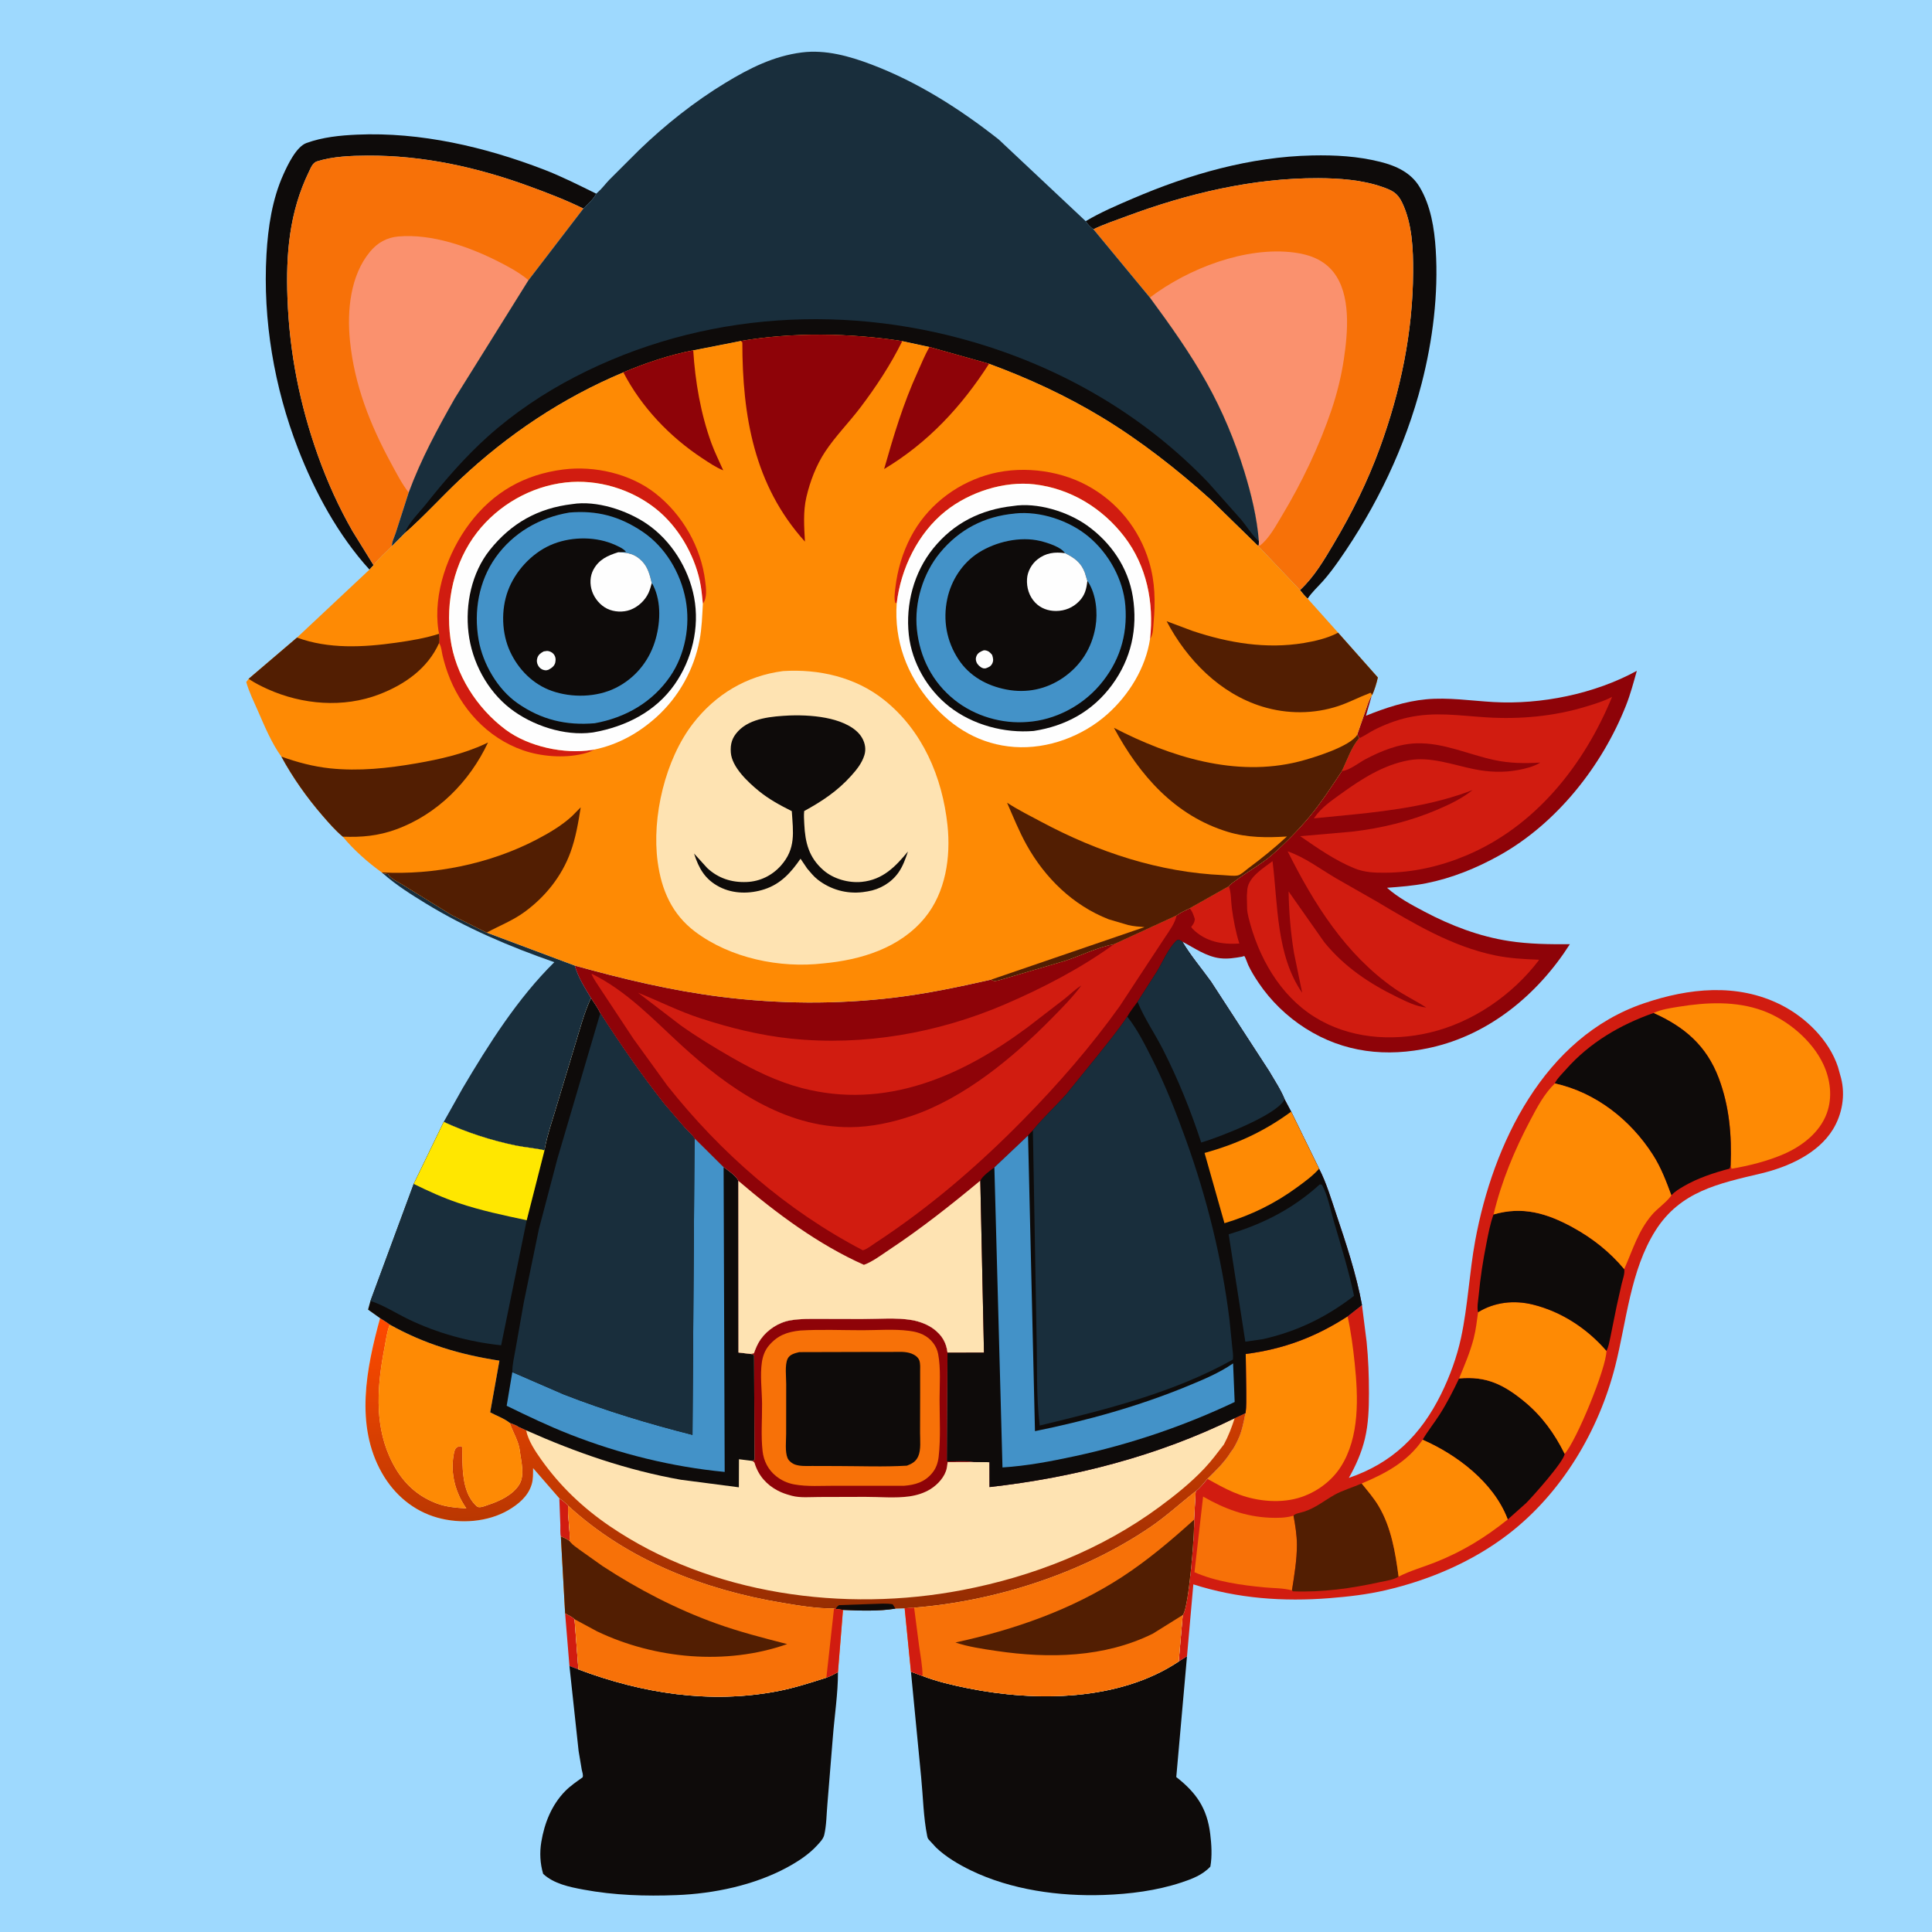 <svg version="1.1" xmlns="http://www.w3.org/2000/svg" style="display: block;" viewBox="0 0 2048 2048" width="1024" height="1024">
<defs>
	<linearGradient id="Gradient1" gradientUnits="userSpaceOnUse" x1="864.978" y1="1709.51" x2="845.868" y2="1372.86">
		<stop class="stop0" offset="0" stop-opacity="1" stop-color="rgb(149,45,2)"/>
		<stop class="stop1" offset="1" stop-opacity="1" stop-color="rgb(255,74,0)"/>
	</linearGradient>
</defs>
<path transform="translate(0,0)" fill="rgb(158,217,254)" d="M -0 -0 L 2048 0 L 2048 2048 L -0 2048 L -0 -0 z"/>
<path transform="translate(0,0)" fill="rgb(209,28,16)" d="M 592.899 1588.26 C 596.352 1590.67 599.433 1592.94 602.249 1596.09 C 601.541 1608.65 604.527 1621.1 603.75 1633.64 C 601.043 1631.32 597.77 1630.13 594.537 1628.72 C 593.641 1625.22 594.131 1620.08 593.988 1616.36 L 592.899 1588.26 z"/>
<path transform="translate(0,0)" fill="rgb(209,28,16)" d="M 599.049 1710.21 C 601.626 1711.58 607.449 1714.28 609.029 1716.42 L 613.133 1769.64 L 603.636 1766.11 L 599.049 1710.21 z"/>
<path transform="translate(0,0)" fill="rgb(14,11,10)" d="M 391.664 603.813 C 358.319 567.164 333.653 521.453 315.845 475.501 C 290.701 410.617 278.476 339.136 282.477 269.583 C 284.123 240.962 288.528 211.282 300.374 184.986 C 304.878 174.987 314.01 155.54 324.838 151.608 C 342.015 145.371 360.395 143.534 378.5 142.728 C 445.517 139.741 514.171 155.737 576.466 179.715 C 595.399 187.003 613.769 196.313 631.957 205.278 C 629.692 210.85 622.574 216.635 618.41 221.107 C 599.867 211.995 580.696 204.649 561.303 197.56 C 505.791 177.269 448.866 164.673 389.537 164.956 C 372.335 165.038 352.435 165.802 336.009 171.072 C 331.37 172.561 329.438 177.996 327.383 182.238 C 306.715 224.905 303.005 269.187 304.729 316 C 306.863 373.932 317.663 428.492 337.096 483.072 C 346.867 510.517 359.212 537.869 373.717 563.113 L 395.979 599.082 L 391.664 603.813 z"/>
<path transform="translate(0,0)" fill="rgb(14,11,10)" d="M 1150.89 234.461 C 1166.69 225.011 1184.1 217.621 1201.01 210.366 C 1261.14 184.574 1325.28 166.156 1391.06 164.781 C 1415.52 164.269 1439.36 165.596 1463.18 171.569 C 1479.87 175.752 1495.61 182.877 1504.81 198.177 C 1516.69 217.94 1520.49 242.056 1521.93 264.722 C 1524.92 311.691 1518.74 360.896 1507.04 406.376 C 1489.82 473.333 1459.09 537.337 1419.5 593.879 C 1414.16 601.511 1408.57 609.027 1402.38 615.993 C 1397.08 621.959 1390.47 627.933 1386.17 634.6 C 1383.12 631.849 1380.65 628.698 1378.07 625.523 C 1393.16 611.503 1403.5 593.722 1413.9 576.18 C 1433.2 543.629 1449.64 510.563 1462.63 474.944 C 1484.68 414.461 1497.56 352.914 1497.97 288.5 C 1498.12 264.302 1497.02 237.295 1486.48 215.08 C 1481.4 204.39 1475.86 201.841 1465.02 198.053 C 1443.87 190.661 1419.66 188.961 1397.41 188.873 C 1328.21 188.597 1258.56 205.24 1194.03 229.3 C 1182.36 233.652 1170.29 237.626 1159.07 243.02 C 1156.09 240.997 1152.68 237.548 1150.89 234.461 z"/>
<path transform="translate(0,0)" fill="rgb(25,46,60)" d="M 405.623 925.571 L 411.418 926.609 L 411.942 927.478 C 415.466 932.224 422.99 935.34 427.958 938.512 L 478.875 969.983 L 515.918 988.585 L 609.279 1023.56 C 612.694 1035.93 619.955 1047.05 626.48 1057.98 C 619.416 1073.21 614.939 1090.27 610.054 1106.32 L 591.318 1168.35 C 586.522 1185.14 580.21 1202.16 577.212 1219.33 C 567.307 1217.1 556.956 1216.39 546.94 1214.35 C 521.448 1209.15 493.943 1200.28 470.374 1189.25 L 490.417 1153.56 C 518.086 1106.79 548.77 1058.25 587.597 1019.96 C 540.136 1003.4 494.369 983.989 451.414 957.748 C 436.018 948.342 420.225 938.379 406.631 926.467 L 405.623 925.571 z"/>
<path transform="translate(0,0)" fill="rgb(14,11,10)" d="M 603.636 1766.11 L 613.133 1769.64 C 680.653 1795.09 752.92 1806.48 824.478 1792.69 C 842.215 1789.27 858.835 1783.86 875.995 1778.4 C 880.313 1776.71 884.249 1774.76 888.28 1772.47 C 888.355 1795.22 884.564 1819.09 882.822 1841.85 L 877.067 1912.5 C 876.14 1923 876.127 1934.95 873.703 1945.16 C 872.698 1949.39 868.916 1953.19 866.026 1956.34 C 857.212 1965.94 845.808 1973.33 834.414 1979.51 C 799.564 1998.41 756.712 2007.38 717.217 2008.89 C 684.151 2010.17 651.083 2009.13 618.5 2003.06 C 603.688 2000.3 587.103 1996.91 575.755 1986.36 C 572.529 1975.29 571.907 1964.01 573.798 1952.59 C 577.112 1932.57 584.708 1913.42 599.089 1898.68 C 604.543 1893.09 611.272 1888.59 617.597 1884.04 C 618.496 1881.67 617.18 1878.43 616.682 1875.95 L 613.356 1856.18 L 603.636 1766.11 z"/>
<path transform="translate(0,0)" fill="rgb(14,11,10)" d="M 1258.27 1755.72 L 1246.9 1883.75 C 1268 1900.26 1279.53 1916.66 1282.88 1944 C 1284.25 1955.1 1285.03 1967.61 1283.02 1978.67 C 1274.7 1987.64 1263.39 1991.85 1251.99 1995.61 C 1225.84 2004.24 1197.49 2007.79 1170 2008.75 C 1122.91 2010.4 1071.58 2003.33 1028.93 1982.58 C 1016.19 1976.38 1002.59 1968.38 992.315 1958.5 L 984.83 1950.39 C 983.581 1949.12 983.206 1947.94 982.86 1946.24 C 978.859 1926.5 978.482 1904.38 976.494 1884.25 L 965.64 1772.05 L 977.937 1776.62 C 993.276 1782.51 1010.11 1786.43 1026.2 1789.65 C 1098.13 1804.04 1186.29 1803.43 1249.48 1761.26 L 1258.27 1755.72 z"/>
<path transform="translate(0,0)" fill="rgb(247,113,8)" d="M 395.979 599.082 L 373.717 563.113 C 359.212 537.869 346.867 510.517 337.096 483.072 C 317.663 428.492 306.863 373.932 304.729 316 C 303.005 269.187 306.715 224.905 327.383 182.238 C 329.438 177.996 331.37 172.561 336.009 171.072 C 352.435 165.802 372.335 165.038 389.537 164.956 C 448.866 164.673 505.791 177.269 561.303 197.56 C 580.696 204.649 599.867 211.995 618.41 221.107 L 560.21 297.03 L 482.185 422.091 C 463.6 454.819 446.303 486.719 433.22 522.139 L 419.463 564.996 C 418.211 568.874 415.117 574.98 415.477 578.919 C 409.013 585.256 401.525 591.962 395.979 599.082 z"/>
<path transform="translate(0,0)" fill="rgb(250,145,110)" d="M 433.22 522.139 C 425.856 512.64 420.285 501.637 414.561 491.1 C 392.211 449.957 375.614 407.832 370.945 360.901 C 367.808 329.374 371.267 292.161 392.214 266.859 C 400.089 257.347 409.929 251.763 422.269 250.674 C 457.511 247.566 496.874 261.38 527.879 277.045 C 538.999 282.663 550.68 288.96 560.21 297.03 L 482.185 422.091 C 463.6 454.819 446.303 486.719 433.22 522.139 z"/>
<path transform="translate(0,0)" fill="rgb(247,113,8)" d="M 1159.07 243.02 C 1170.29 237.626 1182.36 233.652 1194.03 229.3 C 1258.56 205.24 1328.21 188.597 1397.41 188.873 C 1419.66 188.961 1443.87 190.661 1465.02 198.053 C 1475.86 201.841 1481.4 204.39 1486.48 215.08 C 1497.02 237.295 1498.12 264.302 1497.97 288.5 C 1497.56 352.914 1484.68 414.461 1462.63 474.944 C 1449.64 510.563 1433.2 543.629 1413.9 576.18 C 1403.5 593.722 1393.16 611.503 1378.07 625.523 C 1377.72 625.462 1377.56 625.025 1377.33 624.757 L 1333.05 578.098 L 1334.11 577.796 L 1334.46 573.877 C 1332.54 548.928 1326.43 523.855 1319.1 500 C 1309.04 467.259 1295.88 435.707 1279.16 405.785 C 1261.6 374.337 1240.28 344.39 1218.92 315.42 L 1159.07 243.02 z"/>
<path transform="translate(0,0)" fill="rgb(250,145,110)" d="M 1218.92 315.42 C 1259.52 284.635 1320.52 260.949 1372 267.711 C 1388.11 269.827 1403.23 275.355 1413.56 288.5 C 1432.36 312.419 1428.78 352.202 1424.58 380.548 C 1421.95 398.34 1417.37 416.909 1411.64 433.944 C 1398.48 473.086 1379.77 512.004 1358.5 547.345 C 1352.16 557.874 1345.32 570.788 1335.53 578.426 L 1334.11 577.796 L 1334.46 573.877 C 1332.54 548.928 1326.43 523.855 1319.1 500 C 1309.04 467.259 1295.88 435.707 1279.16 405.785 C 1261.6 374.337 1240.28 344.39 1218.92 315.42 z"/>
<path transform="translate(0,0)" fill="rgb(209,28,16)" d="M 1443.75 1383.41 L 1448.67 1422.33 C 1450.51 1440.64 1451.16 1458.72 1451.14 1477.12 C 1451.13 1492.99 1450.59 1509.37 1446.9 1524.88 C 1443.4 1539.63 1437.29 1553.48 1429.83 1566.63 C 1475.99 1550.91 1506.14 1521.26 1527.64 1477.74 C 1536.88 1459.03 1544.4 1438.39 1548.79 1417.97 C 1556.03 1384.28 1557.52 1349.23 1563.76 1315.25 C 1582.61 1212.56 1636.81 1099.52 1742.57 1063.57 C 1790.13 1047.4 1841.32 1041.92 1887.5 1064.98 C 1913.95 1078.19 1938.93 1102.51 1948.33 1131.07 L 1951.6 1142.82 C 1956.3 1161.15 1952.79 1181.27 1942.94 1197.28 C 1927.03 1223.16 1894.94 1237.23 1866.5 1243.98 C 1821.83 1254.59 1780.99 1262.85 1754.67 1304.78 C 1728.23 1346.9 1724.27 1400.38 1712.27 1447.81 C 1694.84 1516.72 1655.39 1583 1598.5 1626.57 C 1560.65 1655.56 1515.18 1674.93 1468.9 1685.68 C 1449.3 1690.23 1429.53 1692.51 1409.5 1694.1 C 1360.43 1697.99 1311.97 1694.55 1264.98 1679.48 L 1258.27 1755.72 L 1249.48 1761.26 L 1253.76 1711.99 L 1254.05 1711.57 C 1260.29 1702.63 1266.52 1624.3 1265.75 1610.95 L 1267.46 1580.8 C 1272.24 1577.23 1276.04 1572.15 1279.91 1567.63 C 1288.81 1558.82 1298.13 1550 1304.7 1539.22 C 1307.94 1535.43 1310.17 1530.69 1312.31 1526.23 C 1316.55 1517.38 1318.32 1507.49 1320.28 1497.94 C 1321.37 1490.7 1321 1483.09 1321.06 1475.77 L 1320.51 1435.25 C 1360.73 1430.06 1394.49 1417.38 1428.51 1395.37 L 1443.75 1383.41 z"/>
<path transform="translate(0,0)" fill="rgb(247,113,8)" d="M 1369.51 1685.86 C 1360.64 1683.37 1349.73 1683.57 1340.54 1682.71 C 1316.23 1680.41 1288.66 1676.57 1266.19 1666.6 L 1275.34 1586.43 L 1276.09 1586.86 C 1298.36 1599.51 1320.35 1607.75 1346.19 1608.84 C 1353.98 1609.16 1362.83 1609.09 1370.35 1606.91 L 1371.19 1606.64 C 1373.01 1616.79 1374.75 1627.16 1374.77 1637.5 C 1374.79 1653.55 1372.01 1670.05 1369.51 1685.86 z"/>
<path transform="translate(0,0)" fill="rgb(82,30,2)" d="M 1371.19 1606.64 C 1372.14 1604.55 1379.68 1603.26 1382.2 1602.45 C 1394.69 1598.41 1403.34 1591.01 1414.39 1584.73 C 1423.06 1579.79 1434.16 1576.69 1443.44 1572.56 C 1449.7 1580.32 1456.42 1588.06 1461.5 1596.64 C 1474.84 1619.15 1479.16 1645.75 1482.56 1671.29 C 1477.66 1674.67 1468.8 1675.78 1463 1677.06 C 1432.73 1683.76 1401.61 1688.09 1370.54 1686.88 L 1369.51 1685.86 C 1372.01 1670.05 1374.79 1653.55 1374.77 1637.5 C 1374.75 1627.16 1373.01 1616.79 1371.19 1606.64 z"/>
<path transform="translate(0,0)" fill="rgb(14,11,10)" d="M 1546.67 1461.25 C 1575.62 1458.48 1594.31 1467.87 1616.11 1485.84 C 1634.55 1501.05 1648.01 1519.73 1658.56 1541.07 C 1658.56 1548.55 1623.97 1587.17 1617.81 1593.28 L 1598.27 1610.7 L 1597.81 1609.48 C 1582.98 1571.31 1544.4 1542.09 1508.06 1526.18 C 1513.48 1516.98 1520.21 1508.62 1525.98 1499.62 C 1533.81 1487.41 1540.47 1474.35 1546.67 1461.25 z"/>
<path transform="translate(0,0)" fill="rgb(254,138,4)" d="M 1508.06 1526.18 C 1544.4 1542.09 1582.98 1571.31 1597.81 1609.48 L 1598.27 1610.7 C 1574.28 1629.93 1550.24 1644.7 1521.53 1656.07 C 1508.77 1661.13 1494.72 1665.07 1482.56 1671.29 C 1479.16 1645.75 1474.84 1619.15 1461.5 1596.64 C 1456.42 1588.06 1449.7 1580.32 1443.44 1572.56 C 1468.7 1561.97 1492.19 1549.45 1508.06 1526.18 z"/>
<path transform="translate(0,0)" fill="rgb(254,138,4)" d="M 1566.82 1391 C 1584.36 1380.27 1604.92 1378 1624.85 1382.9 C 1655.26 1390.38 1682.62 1408.42 1702.89 1431.93 C 1702.95 1450.14 1670.46 1528.62 1658.56 1541.07 C 1648.01 1519.73 1634.55 1501.05 1616.11 1485.84 C 1594.31 1467.87 1575.62 1458.48 1546.67 1461.25 C 1552.42 1447.28 1558.4 1433.44 1562.18 1418.78 C 1564.52 1409.7 1565.55 1400.27 1566.82 1391 z"/>
<path transform="translate(0,0)" fill="rgb(14,11,10)" d="M 1583.23 1287.39 C 1613.91 1278.43 1639.7 1286.02 1667.03 1300.97 C 1688.15 1312.51 1706.25 1326.85 1721.73 1345.3 C 1722.54 1350.18 1720.15 1356.23 1719.01 1361 L 1713.79 1384.26 L 1706.96 1418 C 1705.92 1422.57 1705.16 1427.81 1702.89 1431.93 C 1682.62 1408.42 1655.26 1390.38 1624.85 1382.9 C 1604.92 1378 1584.36 1380.27 1566.82 1391 C 1565.46 1385.88 1567.01 1378.24 1567.51 1372.79 C 1569.22 1354.48 1572.03 1336.19 1575.65 1318.16 C 1577.71 1307.83 1579.57 1297.29 1583.23 1287.39 z"/>
<path transform="translate(0,0)" fill="rgb(254,138,4)" d="M 1752.79 1073.84 C 1760.88 1070 1770.75 1068.6 1779.55 1067.18 C 1809 1062.43 1839.86 1060.9 1868.39 1071.26 C 1894.52 1080.75 1920.84 1102.71 1932.71 1128 C 1940.3 1144.15 1942.73 1163.03 1936.5 1180.1 C 1929.07 1200.48 1910.29 1214.88 1891.04 1223.31 C 1873.98 1230.77 1853.81 1235.8 1835.5 1238.93 L 1834.54 1235.27 C 1835.84 1203.7 1833.2 1172.69 1821.94 1142.85 C 1808.97 1108.49 1785.66 1088.54 1752.79 1073.84 z"/>
<path transform="translate(0,0)" fill="rgb(14,11,10)" d="M 1752.79 1073.84 C 1785.66 1088.54 1808.97 1108.49 1821.94 1142.85 C 1833.2 1172.69 1835.84 1203.7 1834.54 1235.27 L 1833.5 1238.77 C 1816.92 1243.17 1799.88 1248.71 1784.98 1257.38 C 1780.27 1260.12 1775.36 1263.01 1771.72 1267.13 C 1766.11 1252.07 1760.81 1237.78 1752.05 1224.11 C 1728.33 1187.07 1691.61 1158.15 1648.25 1148.49 L 1648.51 1147.71 C 1650.97 1142.93 1656.55 1137.54 1660.1 1133.53 C 1685.18 1105.18 1717.41 1086.29 1752.79 1073.84 z"/>
<path transform="translate(0,0)" fill="rgb(254,138,4)" d="M 1428.51 1395.37 C 1432.11 1411.8 1434.28 1428.28 1436.02 1445 C 1439.76 1481.01 1441.47 1523.15 1421.31 1554.8 C 1410.46 1571.84 1391.72 1584.57 1372 1589.04 C 1360.64 1591.62 1348.5 1591.73 1337 1590.12 C 1314.64 1586.99 1299.2 1578.45 1279.91 1567.63 C 1288.81 1558.82 1298.13 1550 1304.7 1539.22 C 1307.94 1535.43 1310.17 1530.69 1312.31 1526.23 C 1316.55 1517.38 1318.32 1507.49 1320.28 1497.94 C 1321.37 1490.7 1321 1483.09 1321.06 1475.77 L 1320.51 1435.25 C 1360.73 1430.06 1394.49 1417.38 1428.51 1395.37 z"/>
<path transform="translate(0,0)" fill="rgb(254,138,4)" d="M 1648.25 1148.49 C 1691.61 1158.15 1728.33 1187.07 1752.05 1224.11 C 1760.81 1237.78 1766.11 1252.07 1771.72 1267.13 L 1770.61 1268.63 C 1765.22 1275.65 1756.78 1281.05 1750.91 1288.02 C 1736.36 1305.3 1731.02 1324.38 1722.09 1344.45 L 1721.73 1345.3 C 1706.25 1326.85 1688.15 1312.51 1667.03 1300.97 C 1639.7 1286.02 1613.91 1278.43 1583.23 1287.39 C 1591.6 1252.34 1605.38 1219.26 1622.17 1187.49 C 1629.38 1173.84 1637 1159.26 1648.25 1148.49 z"/>
<path transform="translate(0,0)" fill="rgb(25,46,60)" d="M 631.957 205.278 L 633.438 204.025 C 638.021 200.068 641.748 194.885 645.961 190.5 L 677.559 158.976 C 705.3 132.212 736.15 107.717 769.118 87.727 C 794.532 72.318 820.006 59.448 849.826 55.613 C 875.063 52.368 900.404 59.51 923.764 68.355 C 972.759 86.906 1017.62 115.503 1058.67 147.837 L 1150.89 234.461 C 1152.68 237.548 1156.09 240.997 1159.07 243.02 L 1218.92 315.42 C 1240.28 344.39 1261.6 374.337 1279.16 405.785 C 1295.88 435.707 1309.04 467.259 1319.1 500 C 1326.43 523.855 1332.54 548.928 1334.46 573.877 L 1334.11 577.796 L 1333.05 578.098 L 1283.26 529.437 C 1248.12 497.755 1208.72 466.951 1168.18 442.42 C 1130.07 419.361 1090.2 400.945 1048.44 385.575 L 985.331 367.845 L 956.441 361.598 C 901.201 352.991 840.498 352.087 785.317 361.439 L 734.848 371.37 C 710.408 376.008 683.728 384.973 660.786 394.692 C 596.22 421.746 538.366 460.45 487.39 508.39 C 467.824 526.79 449.543 547.151 429.417 564.828 L 415.477 578.919 C 415.117 574.98 418.211 568.874 419.463 564.996 L 433.22 522.139 C 446.303 486.719 463.6 454.819 482.185 422.091 L 560.21 297.03 L 618.41 221.107 C 622.574 216.635 629.692 210.85 631.957 205.278 z"/>
<path transform="translate(0,0)" fill="rgb(14,11,10)" d="M 429.417 564.828 C 432.653 554.6 444.677 543.086 451.5 534.473 C 471.565 509.149 493.219 484.118 517.328 462.525 C 544.832 437.891 576.519 416.662 609.276 399.668 C 744.34 329.596 901.653 320.838 1045.85 366.878 C 1134.92 395.318 1215.79 443.692 1280.64 511.373 L 1316 551.179 C 1322.07 558.582 1327.43 567.42 1334.46 573.877 L 1334.11 577.796 L 1333.05 578.098 L 1283.26 529.437 C 1248.12 497.755 1208.72 466.951 1168.18 442.42 C 1130.07 419.361 1090.2 400.945 1048.44 385.575 L 985.331 367.845 L 956.441 361.598 C 901.201 352.991 840.498 352.087 785.317 361.439 L 734.848 371.37 C 710.408 376.008 683.728 384.973 660.786 394.692 C 596.22 421.746 538.366 460.45 487.39 508.39 C 467.824 526.79 449.543 547.151 429.417 564.828 z"/>
<path transform="translate(0,0)" fill="rgb(254,227,178)" d="M 626.48 1057.98 C 629.849 1063.07 633.801 1068.48 636.365 1074 C 657.57 1106.98 679.677 1139.02 703.94 1169.85 L 725.462 1194.94 C 728.824 1198.62 733.545 1202.61 736.253 1206.72 L 767.049 1237.15 C 771.675 1240.74 780.402 1246.41 782.717 1251.73 L 782.847 1433.74 L 795.837 1435.26 L 799.207 1434.49 C 800.994 1429.47 803.161 1424.19 806.262 1419.81 C 813.604 1409.44 825.375 1401.75 837.895 1399.61 C 848.619 1397.78 859.675 1398.1 870.511 1398.11 L 913.685 1398.21 C 930.545 1398.27 950.255 1396.49 966.791 1399.36 C 974.688 1400.73 983.678 1404.11 990.08 1409.04 C 998.599 1415.59 1003.16 1423.21 1004.39 1433.92 L 1003.79 1549.17 C 1013.03 1549.16 1023.45 1548.16 1032.52 1549.76 L 1048.89 1549.98 L 1048.94 1576.35 C 1138.73 1566.25 1227.57 1543.29 1308.79 1503.35 L 1320.28 1497.94 C 1318.32 1507.49 1316.55 1517.38 1312.31 1526.23 C 1310.17 1530.69 1307.94 1535.43 1304.7 1539.22 C 1298.13 1550 1288.81 1558.82 1279.91 1567.63 C 1276.04 1572.15 1272.24 1577.23 1267.46 1580.8 L 1265.75 1610.95 C 1266.52 1624.3 1260.29 1702.63 1254.05 1711.57 L 1253.76 1711.99 L 1249.48 1761.26 C 1186.29 1803.43 1098.13 1804.04 1026.2 1789.65 C 1010.11 1786.43 993.276 1782.51 977.937 1776.62 L 965.64 1772.05 L 958.978 1704.89 L 949.217 1705.21 C 931.467 1708.12 911.539 1707.37 893.598 1706.57 L 888.28 1772.47 C 884.249 1774.76 880.313 1776.71 875.995 1778.4 C 858.835 1783.86 842.215 1789.27 824.478 1792.69 C 752.92 1806.48 680.653 1795.09 613.133 1769.64 L 609.029 1716.42 C 607.449 1714.28 601.626 1711.58 599.049 1710.21 L 594.537 1628.72 C 597.77 1630.13 601.043 1631.32 603.75 1633.64 C 604.527 1621.1 601.541 1608.65 602.249 1596.09 C 599.433 1592.94 596.352 1590.67 592.899 1588.26 L 565.09 1556.27 C 565.025 1562.03 565.326 1568.13 563.552 1573.67 L 563.093 1575 C 559.246 1586.51 549.145 1594.83 538.929 1600.78 C 516.992 1613.55 488.174 1615.54 463.956 1608.85 C 438.326 1601.77 417.926 1584.37 404.877 1561.42 C 376.137 1510.88 388.309 1450.43 402.893 1397.34 L 390.136 1388.26 L 392.681 1379.08 L 438.541 1255 L 470.374 1189.25 C 493.943 1200.28 521.448 1209.15 546.94 1214.35 C 556.956 1216.39 567.307 1217.1 577.212 1219.33 C 580.21 1202.16 586.522 1185.14 591.318 1168.35 L 610.054 1106.32 C 614.939 1090.27 619.416 1073.21 626.48 1057.98 z"/>
<path transform="translate(0,0)" fill="url(#Gradient1)" d="M 402.893 1397.34 C 406.242 1399.54 410.032 1401.62 413.13 1404.13 C 410.113 1411.9 409 1421.25 407.426 1429.46 C 400.154 1467.39 396.77 1507.23 412.637 1543.47 C 422.855 1566.8 438.314 1584.19 462.367 1593.48 C 472.668 1597.46 483.418 1598.33 494.333 1598.94 C 482.94 1582.69 477.314 1562.39 480.81 1542.6 C 481.349 1539.54 481.847 1535.34 485 1533.8 C 485.822 1533.4 487.57 1533.14 488.5 1532.97 L 489.966 1534 C 490.353 1553.37 488.913 1580.46 503.996 1595.37 C 505.653 1597.01 506.462 1597.88 509 1597.69 C 511.813 1597.48 515.363 1595.88 518.079 1595 C 529.665 1591.28 543.993 1584.42 550.497 1573.58 C 556.621 1563.37 552.278 1548.81 551.009 1537.69 C 549.894 1527.93 543.416 1517.67 540.27 1508.27 C 542.287 1509.17 548.019 1510.94 549.312 1512.37 L 557.75 1516.21 C 559.813 1526.94 567.314 1538.22 573.588 1547.05 C 593.628 1575.28 617.806 1598.34 646.407 1617.82 C 753.259 1690.59 895.035 1709.55 1020.29 1685.5 C 1095.41 1671.08 1167.64 1642.71 1229.35 1597.18 C 1245.97 1584.91 1262.43 1571.73 1276.64 1556.65 C 1284.32 1548.5 1290.63 1539.98 1297.41 1531.15 C 1302.23 1522.08 1305.67 1513.15 1308.79 1503.35 L 1320.28 1497.94 C 1318.32 1507.49 1316.55 1517.38 1312.31 1526.23 C 1310.17 1530.69 1307.94 1535.43 1304.7 1539.22 C 1298.13 1550 1288.81 1558.82 1279.91 1567.63 C 1276.04 1572.15 1272.24 1577.23 1267.46 1580.8 C 1251.17 1593.52 1236.53 1607.16 1219.31 1618.86 C 1147.22 1667.82 1055.56 1697.23 969.005 1704.2 L 958.978 1704.89 L 949.217 1705.21 C 931.467 1708.12 911.539 1707.37 893.598 1706.57 L 885.903 1705.55 L 884.103 1704.96 C 866.284 1705.35 846.554 1701.94 829 1699.01 C 746 1685.18 664.747 1653.61 602.249 1596.09 C 599.433 1592.94 596.352 1590.67 592.899 1588.26 L 565.09 1556.27 C 565.025 1562.03 565.326 1568.13 563.552 1573.67 L 563.093 1575 C 559.246 1586.51 549.145 1594.83 538.929 1600.78 C 516.992 1613.55 488.174 1615.54 463.956 1608.85 C 438.326 1601.77 417.926 1584.37 404.877 1561.42 C 376.137 1510.88 388.309 1450.43 402.893 1397.34 z"/>
<path transform="translate(0,0)" fill="rgb(14,11,10)" d="M 885.903 1705.55 C 886.894 1703.56 887.613 1702.76 889.442 1701.5 L 925.683 1700.24 C 932.369 1700.08 939.731 1699.38 946.301 1700.62 L 949.217 1705.21 C 931.467 1708.12 911.539 1707.37 893.598 1706.57 L 885.903 1705.55 z"/>
<path transform="translate(0,0)" fill="rgb(254,138,4)" d="M 413.13 1404.13 C 450.062 1424.81 487.75 1435.97 529.403 1442.36 L 519.603 1497.13 C 525.976 1500.63 534.812 1503.72 540.27 1508.27 C 543.416 1517.67 549.894 1527.93 551.009 1537.69 C 552.278 1548.81 556.621 1563.37 550.497 1573.58 C 543.993 1584.42 529.665 1591.28 518.079 1595 C 515.363 1595.88 511.813 1597.48 509 1597.69 C 506.462 1597.88 505.653 1597.01 503.996 1595.37 C 488.913 1580.46 490.353 1553.37 489.966 1534 L 488.5 1532.97 C 487.57 1533.14 485.822 1533.4 485 1533.8 C 481.847 1535.34 481.349 1539.54 480.81 1542.6 C 477.314 1562.39 482.94 1582.69 494.333 1598.94 C 483.418 1598.33 472.668 1597.46 462.367 1593.48 C 438.314 1584.19 422.855 1566.8 412.637 1543.47 C 396.77 1507.23 400.154 1467.39 407.426 1429.46 C 409 1421.25 410.113 1411.9 413.13 1404.13 z"/>
<path transform="translate(0,0)" fill="rgb(247,113,8)" d="M 602.249 1596.09 C 664.747 1653.61 746 1685.18 829 1699.01 C 846.554 1701.94 866.284 1705.35 884.103 1704.96 L 885.903 1705.55 L 893.598 1706.57 L 888.28 1772.47 C 884.249 1774.76 880.313 1776.71 875.995 1778.4 C 858.835 1783.86 842.215 1789.27 824.478 1792.69 C 752.92 1806.48 680.653 1795.09 613.133 1769.64 L 609.029 1716.42 C 607.449 1714.28 601.626 1711.58 599.049 1710.21 L 594.537 1628.72 C 597.77 1630.13 601.043 1631.32 603.75 1633.64 C 604.527 1621.1 601.541 1608.65 602.249 1596.09 z"/>
<path transform="translate(0,0)" fill="rgb(209,28,16)" d="M 884.103 1704.96 L 885.903 1705.55 L 893.598 1706.57 L 888.28 1772.47 C 884.249 1774.76 880.313 1776.71 875.995 1778.4 L 884.103 1704.96 z"/>
<path transform="translate(0,0)" fill="rgb(82,30,2)" d="M 594.537 1628.72 C 597.77 1630.13 601.043 1631.32 603.75 1633.64 L 604.719 1634.85 C 607.25 1637.87 611.181 1640.38 614.328 1642.78 L 638.729 1660.1 C 676.704 1684.89 716.608 1705.63 759.344 1721.01 C 783.863 1729.84 809.24 1736.31 834.45 1742.81 C 769.875 1765.53 694.228 1758.62 632.872 1729.28 L 609.029 1716.42 C 607.449 1714.28 601.626 1711.58 599.049 1710.21 L 594.537 1628.72 z"/>
<path transform="translate(0,0)" fill="rgb(247,113,8)" d="M 1267.46 1580.8 L 1265.75 1610.95 C 1266.52 1624.3 1260.29 1702.63 1254.05 1711.57 L 1253.76 1711.99 L 1249.48 1761.26 C 1186.29 1803.43 1098.13 1804.04 1026.2 1789.65 C 1010.11 1786.43 993.276 1782.51 977.937 1776.62 L 965.64 1772.05 L 958.978 1704.89 L 969.005 1704.2 C 1055.56 1697.23 1147.22 1667.82 1219.31 1618.86 C 1236.53 1607.16 1251.17 1593.52 1267.46 1580.8 z"/>
<path transform="translate(0,0)" fill="rgb(209,28,16)" d="M 958.978 1704.89 L 969.005 1704.2 L 974.294 1744.85 C 975.79 1755.25 977.858 1766.09 977.937 1776.62 L 965.64 1772.05 L 958.978 1704.89 z"/>
<path transform="translate(0,0)" fill="rgb(82,30,2)" d="M 1265.75 1610.95 C 1266.52 1624.3 1260.29 1702.63 1254.05 1711.57 L 1253.76 1711.99 L 1221.99 1731.78 C 1170.68 1757.16 1111.83 1758.29 1056.34 1750.07 C 1041.86 1747.93 1026.73 1745.79 1012.81 1741.11 C 1074.88 1727.64 1135.95 1706.49 1189.47 1671.62 C 1216.73 1653.85 1241.65 1632.74 1265.75 1610.95 z"/>
<path transform="translate(0,0)" fill="rgb(142,3,8)" d="M 795.837 1435.26 L 799.207 1434.49 C 800.994 1429.47 803.161 1424.19 806.262 1419.81 C 813.604 1409.44 825.375 1401.75 837.895 1399.61 C 848.619 1397.78 859.675 1398.1 870.511 1398.11 L 913.685 1398.21 C 930.545 1398.27 950.255 1396.49 966.791 1399.36 C 974.688 1400.73 983.678 1404.11 990.08 1409.04 C 998.599 1415.59 1003.16 1423.21 1004.39 1433.92 L 1003.79 1549.17 C 1013.03 1549.16 1023.45 1548.16 1032.52 1549.76 L 1004.54 1549.88 L 1004.01 1553.5 L 1003.62 1556.07 C 1001.9 1565.23 994.054 1573.73 986.347 1578.51 C 979.585 1582.7 972.002 1585.04 964.162 1586.19 C 949.363 1588.34 932.185 1586.69 917.119 1586.74 L 867.995 1586.88 C 858.883 1586.9 848.435 1587.93 839.596 1585.64 L 838 1585.19 C 833.259 1583.92 828.782 1582.38 824.428 1580.09 C 812.577 1573.88 803.935 1564.09 800.031 1551.22 C 799.521 1549.54 798.752 1549.51 797.319 1548.59 L 799.81 1547.5 L 799.356 1436.5 L 795.837 1435.26 z"/>
<path transform="translate(0,0)" fill="rgb(247,113,8)" d="M 848.486 1410.38 C 870.188 1409.08 892.509 1410.09 914.27 1410.09 C 930.165 1410.09 947.582 1408.66 963.307 1410.7 L 965 1410.94 C 974.584 1412.18 983.305 1415.76 989.295 1423.72 C 991.95 1427.25 993.669 1431.03 994.5 1435.37 C 997.425 1450.65 995.954 1468.31 995.982 1483.93 C 996.017 1503.68 997.237 1524.39 995.042 1544 C 994.306 1550.57 992.325 1556.5 988.012 1561.66 C 980.021 1571.22 970.026 1574.09 958.113 1575 L 885.177 1574.97 C 871.083 1574.93 855.763 1576.09 841.934 1573.54 C 834.787 1572.22 828.447 1569.36 822.763 1564.84 C 814.396 1558.18 809.565 1548.81 808.366 1538.25 C 806.526 1522.04 807.951 1504.38 807.81 1488 C 807.688 1473.84 805.571 1457.85 807.64 1443.92 C 808.566 1437.69 810.831 1431.37 814.938 1426.5 C 824.252 1415.46 834.431 1411.83 848.486 1410.38 z"/>
<path transform="translate(0,0)" fill="rgb(14,11,10)" d="M 847.229 1433.31 L 914.426 1433.13 L 945.174 1433.11 C 952.164 1433.11 959.805 1432.33 966.423 1434.93 C 969.651 1436.19 973.324 1438.68 974.53 1442.1 C 975.766 1445.62 975.371 1450.47 975.378 1454.16 L 975.392 1475.47 L 975.295 1518.8 C 975.27 1526.41 976.479 1536.84 973.322 1543.84 C 970.832 1549.36 966.821 1551.58 961.384 1553.66 C 937.315 1555.11 912.728 1554.12 888.606 1554.07 L 860.873 1553.99 C 855.062 1553.97 848.829 1554.44 843.23 1552.65 C 839.962 1551.61 836.193 1548.81 834.833 1545.59 C 831.984 1538.83 833.358 1527.43 833.348 1519.99 L 833.407 1467.11 C 833.432 1459.75 831.775 1446.63 834.971 1440.23 C 837.274 1435.61 842.689 1434.45 847.229 1433.31 z"/>
<path transform="translate(0,0)" fill="rgb(14,11,10)" d="M 626.48 1057.98 C 629.849 1063.07 633.801 1068.48 636.365 1074 C 657.57 1106.98 679.677 1139.02 703.94 1169.85 L 725.462 1194.94 C 728.824 1198.62 733.545 1202.61 736.253 1206.72 L 767.049 1237.15 C 771.675 1240.74 780.402 1246.41 782.717 1251.73 L 782.847 1433.74 L 795.837 1435.26 L 799.356 1436.5 L 799.81 1547.5 L 797.319 1548.59 L 783.332 1546.85 L 783.229 1576.6 L 721.805 1568.61 C 664.591 1558.48 610.704 1539.77 557.75 1516.21 L 549.312 1512.37 C 548.019 1510.94 542.287 1509.17 540.27 1508.27 C 534.812 1503.72 525.976 1500.63 519.603 1497.13 L 529.403 1442.36 C 487.75 1435.97 450.062 1424.81 413.13 1404.13 C 410.032 1401.62 406.242 1399.54 402.893 1397.34 L 390.136 1388.26 L 392.681 1379.08 L 438.541 1255 L 470.374 1189.25 C 493.943 1200.28 521.448 1209.15 546.94 1214.35 C 556.956 1216.39 567.307 1217.1 577.212 1219.33 C 580.21 1202.16 586.522 1185.14 591.318 1168.35 L 610.054 1106.32 C 614.939 1090.27 619.416 1073.21 626.48 1057.98 z"/>
<path transform="translate(0,0)" fill="rgb(67,146,200)" d="M 736.253 1206.72 L 767.049 1237.15 L 768.2 1560.3 C 712.078 1554.9 656.826 1541.17 604.332 1520.61 C 581.463 1511.66 559.15 1500.96 537.091 1490.18 L 543.078 1454.51 L 597.626 1478.19 C 642.145 1495.56 687.783 1509.29 734.068 1521.04 L 736.253 1206.72 z"/>
<path transform="translate(0,0)" fill="rgb(25,46,60)" d="M 470.374 1189.25 C 493.943 1200.28 521.448 1209.15 546.94 1214.35 C 556.956 1216.39 567.307 1217.1 577.212 1219.33 L 558.332 1293.47 L 531.243 1426.06 C 497.202 1422.48 463.563 1413.24 432.706 1398.35 C 419.855 1392.15 406.162 1383.22 392.681 1379.08 L 438.541 1255 L 470.374 1189.25 z"/>
<path transform="translate(0,0)" fill="rgb(255,231,0)" d="M 470.374 1189.25 C 493.943 1200.28 521.448 1209.15 546.94 1214.35 C 556.956 1216.39 567.307 1217.1 577.212 1219.33 L 558.332 1293.47 C 533.905 1288.3 509.443 1283.16 485.75 1275.15 C 469.432 1269.64 453.974 1262.58 438.541 1255 L 470.374 1189.25 z"/>
<path transform="translate(0,0)" fill="rgb(25,46,60)" d="M 543.078 1454.51 C 542.946 1446.38 545.375 1437.12 546.7 1429.03 L 555.209 1380.74 L 571.227 1302.95 L 590.951 1228 L 636.365 1074 C 657.57 1106.98 679.677 1139.02 703.94 1169.85 L 725.462 1194.94 C 728.824 1198.62 733.545 1202.61 736.253 1206.72 L 734.068 1521.04 C 687.783 1509.29 642.145 1495.56 597.626 1478.19 L 543.078 1454.51 z"/>
<path transform="translate(0,0)" fill="rgb(142,3,8)" d="M 1454.02 737.615 L 1447.99 758.682 C 1468.58 750.449 1489.57 743.377 1511.81 741.287 C 1535.31 739.077 1559.49 742.847 1582.96 744.195 C 1633.6 747.1 1690.56 735.513 1735.11 711.081 C 1731.65 723.36 1728.35 735.883 1723.65 747.762 C 1698.3 811.917 1650.23 872.847 1589.5 906.714 C 1565.19 920.274 1539.22 930.838 1511.86 936.274 C 1498.09 939.009 1484.26 940.051 1470.29 941.085 C 1481.95 951.471 1496.04 959.015 1509.78 966.27 C 1538.05 981.195 1567.97 992.691 1599.69 997.553 C 1621.15 1000.84 1642.48 1001.04 1664.12 1000.89 C 1630.37 1053.85 1578.92 1096.71 1516.55 1110.53 C 1469.74 1120.9 1424.54 1116.01 1383.65 1089.95 C 1364.22 1077.57 1346.91 1060.83 1334.08 1041.67 C 1330.08 1035.71 1326.2 1029.53 1323.19 1023 C 1322.65 1021.82 1319.81 1014.04 1319.24 1013.67 C 1318.52 1013.2 1317.56 1013.97 1316.72 1014.12 C 1308.93 1015.5 1301.42 1016.72 1293.5 1015.8 C 1278.63 1014.06 1266.21 1004.88 1253.27 998.182 C 1261.96 1012.86 1273.57 1026.58 1283.57 1040.42 L 1345.17 1135.26 C 1350.64 1144.65 1357.64 1155.15 1361.71 1165.25 L 1368.69 1178.39 L 1398.31 1238.92 C 1405.9 1253.52 1411.01 1270.91 1416.26 1286.53 C 1426.84 1318.03 1437.73 1350.69 1443.75 1383.41 L 1428.51 1395.37 C 1394.49 1417.38 1360.73 1430.06 1320.51 1435.25 L 1321.06 1475.77 C 1321 1483.09 1321.37 1490.7 1320.28 1497.94 L 1308.79 1503.35 C 1227.57 1543.29 1138.73 1566.25 1048.94 1576.35 L 1048.89 1549.98 L 1032.52 1549.76 C 1023.45 1548.16 1013.03 1549.16 1003.79 1549.17 L 1004.39 1433.92 C 1003.16 1423.21 998.599 1415.59 990.08 1409.04 C 983.678 1404.11 974.688 1400.73 966.791 1399.36 C 950.255 1396.49 930.545 1398.27 913.685 1398.21 L 870.511 1398.11 C 859.675 1398.1 848.619 1397.78 837.895 1399.61 C 825.375 1401.75 813.604 1409.44 806.262 1419.81 C 803.161 1424.19 800.994 1429.47 799.207 1434.49 L 795.837 1435.26 L 782.847 1433.74 L 782.717 1251.73 C 780.402 1246.41 771.675 1240.74 767.049 1237.15 L 736.253 1206.72 C 733.545 1202.61 728.824 1198.62 725.462 1194.94 L 703.94 1169.85 C 679.677 1139.02 657.57 1106.98 636.365 1074 C 633.801 1068.48 629.849 1063.07 626.48 1057.98 C 619.955 1047.05 612.694 1035.93 609.279 1023.56 C 660.237 1037.74 711.484 1050.02 764.042 1056.63 C 825.138 1064.32 886.755 1064.86 947.894 1057.5 C 982.705 1053.31 1016.53 1046.14 1050.67 1038.44 L 1051.77 1039.15 C 1053.98 1040.33 1056.8 1039.7 1059.06 1039.05 L 1129.43 1018.35 C 1146.28 1012.73 1163.64 1004.02 1181.06 1000.81 L 1247.23 970.392 C 1251.34 967.321 1256.34 965.185 1260.94 962.912 L 1302.65 939.432 C 1303.78 937.373 1308.22 934.66 1310.26 933.098 C 1322.45 923.808 1337.1 916.124 1348.5 906.067 C 1362.33 893.864 1376.54 879.593 1388.37 865.365 C 1401.02 850.165 1411.47 833.714 1422.44 817.349 C 1427.61 806.78 1432.92 790.979 1440.86 782.552 L 1438.75 778.874 L 1438.69 778.747 L 1447.97 752 C 1449.72 747.14 1451.1 741.914 1454.02 737.615 z"/>
<path transform="translate(0,0)" fill="rgb(209,28,16)" d="M 1302.65 939.432 C 1305.27 946.584 1304.77 954.991 1305.78 962.532 C 1307.47 975.132 1309.93 988.071 1313.75 1000.21 C 1295.33 1001.37 1278.03 998.37 1264.28 984.712 C 1263.42 983.863 1263.26 983.445 1262.75 982.5 L 1263.41 981.647 C 1265.39 979.004 1266.25 977.567 1266.57 974.276 C 1265.73 971.327 1263.38 964.558 1260.94 962.912 L 1302.65 939.432 z"/>
<path transform="translate(0,0)" fill="rgb(254,227,178)" d="M 1039.17 1251.5 L 1043.06 1433.88 L 1004.39 1433.92 C 1003.16 1423.21 998.599 1415.59 990.08 1409.04 C 983.678 1404.11 974.688 1400.73 966.791 1399.36 C 950.255 1396.49 930.545 1398.27 913.685 1398.21 L 870.511 1398.11 C 859.675 1398.1 848.619 1397.78 837.895 1399.61 C 825.375 1401.75 813.604 1409.44 806.262 1419.81 C 803.161 1424.19 800.994 1429.47 799.207 1434.49 L 795.837 1435.26 L 782.847 1433.74 L 782.717 1251.73 C 822.764 1286 867.482 1319.27 915.779 1340.76 C 924.829 1337.53 934.368 1330.24 942.412 1324.91 C 976.391 1302.41 1007.85 1277.5 1039.17 1251.5 z"/>
<path transform="translate(0,0)" fill="rgb(209,28,16)" d="M 1364.98 902.458 C 1383.48 908.833 1399.61 921.289 1416.45 931.127 L 1459.39 955.647 C 1499.03 979.209 1539.01 1003.2 1584.78 1012.74 C 1600.15 1015.94 1615.59 1016.73 1631.23 1017.35 L 1631.1 1018.11 C 1602.81 1055.17 1560.73 1084 1515.23 1094.67 C 1474.27 1104.28 1429.59 1100.6 1393.49 1078.04 C 1356.44 1054.89 1333.66 1014.04 1323.5 972.546 C 1322.71 969.338 1322.13 966.465 1321.98 963.161 L 1321.71 949.54 L 1322.27 942.342 C 1323.93 929.409 1339.19 920.216 1348.94 912.866 C 1354.69 958.823 1352.74 1012.64 1380.37 1052.44 L 1371.66 1010.02 C 1368.12 988.433 1366.33 966.816 1365.97 944.965 L 1403.96 999 C 1425.19 1024.92 1451.14 1042.34 1480.93 1056.89 C 1490.38 1061.51 1501.33 1066.99 1511.88 1068.03 C 1500.87 1060.82 1488.84 1055.26 1477.91 1047.62 C 1426.11 1011.4 1392.73 957.876 1364.98 902.458 z"/>
<path transform="translate(0,0)" fill="rgb(209,28,16)" d="M 1440.86 782.552 L 1442.41 781.816 C 1447.42 779.382 1452 776.106 1456.98 773.575 C 1467.74 768.11 1480.03 763.408 1491.81 760.747 C 1520.79 754.204 1546.52 758.618 1575.51 760.421 C 1611.3 762.647 1647.24 759.42 1681.6 748.897 C 1690.62 746.134 1700.62 743.18 1708.89 738.661 C 1679.17 810.989 1627.64 876.042 1554.06 906.914 C 1526.92 918.305 1498 924.942 1468.5 925.111 C 1456.88 925.178 1446.52 924.851 1435.61 920.39 C 1414.84 911.902 1396.65 899.008 1378.27 886.41 L 1433.11 881.592 C 1463.99 878.041 1494.47 870.696 1523.12 858.5 C 1536.58 852.77 1549.45 846.653 1560.99 837.519 C 1520.73 853.1 1476.91 859.102 1434.19 863.437 L 1392.76 867.488 C 1400.89 855.717 1410.63 849.323 1422 841.109 C 1443.47 825.598 1466.5 810.899 1493 805.978 C 1516.32 801.647 1540 810.783 1562.59 815.351 C 1578.05 818.476 1593.54 819.172 1609.08 816.289 C 1617.24 814.777 1625.62 812.726 1632.78 808.387 C 1616.11 809.337 1600.39 809.18 1584 805.66 C 1556.19 799.687 1530.02 786.973 1501.06 787.97 C 1482.35 788.615 1464.15 796.022 1447.76 804.628 C 1440.66 808.359 1430.14 816.923 1422.44 817.349 C 1427.61 806.78 1432.92 790.979 1440.86 782.552 z"/>
<path transform="translate(0,0)" fill="rgb(209,28,16)" d="M 1247.23 970.392 C 1245.52 978.726 1239.79 986.31 1235.15 993.334 L 1216.06 1022.28 L 1187.02 1066.5 C 1156.66 1109.03 1121.85 1149.02 1085.29 1186.29 C 1036.92 1235.6 985.589 1279.75 927.733 1317.7 C 923.923 1320.2 919.069 1324.16 914.672 1325.36 C 833.555 1283.1 764.007 1222.18 707.339 1150.74 L 671.5 1101.22 L 636.948 1049 C 634.01 1044.17 629.603 1038.55 627.446 1033.41 L 627.112 1032.15 C 664.658 1050.68 691.958 1080.19 722.336 1108 C 771.854 1153.33 831.214 1195.13 901.183 1194.85 C 923.482 1194.76 946.077 1189.83 967.093 1182.65 C 1022.64 1163.68 1074.23 1120.84 1114.85 1079.54 C 1125.62 1068.59 1137.1 1057.05 1146.24 1044.73 C 1139.83 1048.47 1134.66 1053.89 1128.87 1058.49 L 1089.14 1089.08 C 1018.91 1141.2 938.371 1176.53 849.852 1153.34 C 823.722 1146.5 799.342 1134.54 776.001 1121.15 C 757.309 1110.43 738.902 1099.25 721.329 1086.75 L 676.344 1052.31 C 698.614 1061.22 719.562 1071.97 742.479 1079.43 C 773.647 1089.57 805.849 1097.59 838.5 1100.97 C 915.524 1108.94 993.848 1095.2 1064.78 1064.83 C 1104.64 1047.77 1145.95 1026.33 1181.06 1000.81 L 1247.23 970.392 z"/>
<path transform="translate(0,0)" fill="rgb(14,11,10)" d="M 1205.86 1061.94 L 1226.17 1030.23 C 1232.64 1019.65 1238.42 1005.12 1247.5 996.702 C 1250.59 996.006 1250.54 996.474 1253.27 998.182 C 1261.96 1012.86 1273.57 1026.58 1283.57 1040.42 L 1345.17 1135.26 C 1350.64 1144.65 1357.64 1155.15 1361.71 1165.25 L 1368.69 1178.39 L 1398.31 1238.92 C 1405.9 1253.52 1411.01 1270.91 1416.26 1286.53 C 1426.84 1318.03 1437.73 1350.69 1443.75 1383.41 L 1428.51 1395.37 C 1394.49 1417.38 1360.73 1430.06 1320.51 1435.25 L 1321.06 1475.77 C 1321 1483.09 1321.37 1490.7 1320.28 1497.94 L 1308.79 1503.35 C 1227.57 1543.29 1138.73 1566.25 1048.94 1576.35 L 1048.89 1549.98 L 1032.52 1549.76 C 1023.45 1548.16 1013.03 1549.16 1003.79 1549.17 L 1004.39 1433.92 L 1043.06 1433.88 L 1039.17 1251.5 C 1041.68 1246.51 1049.51 1240.82 1054.08 1237.49 L 1089.77 1203.76 C 1091.18 1201.76 1093.23 1199.95 1094.92 1198.16 C 1105.69 1184.95 1118.72 1172.91 1130.15 1160.17 L 1163.54 1119 C 1174.24 1105.49 1185.41 1092.05 1194.93 1077.67 C 1198.02 1072.1 1202.07 1067.05 1205.86 1061.94 z"/>
<path transform="translate(0,0)" fill="rgb(254,138,4)" d="M 1368.69 1178.39 L 1398.31 1238.92 C 1391.69 1246.37 1383.32 1252.46 1375.31 1258.33 C 1351.51 1275.81 1326.23 1288.17 1297.97 1296.65 L 1276.88 1222.17 C 1310.92 1212.79 1340.18 1199.33 1368.69 1178.39 z"/>
<path transform="translate(0,0)" fill="rgb(25,46,60)" d="M 1399.02 1255.5 L 1401.24 1255.77 C 1407.53 1267 1410.25 1282.15 1413.87 1294.51 C 1421.64 1321.02 1429.62 1346.53 1435.33 1373.63 C 1406.12 1396.27 1374.87 1411.42 1338.77 1419.54 L 1320.1 1422.24 L 1302.45 1308.39 C 1338.95 1297.49 1370.69 1281.29 1399.02 1255.5 z"/>
<path transform="translate(0,0)" fill="rgb(25,46,60)" d="M 1205.86 1061.94 L 1226.17 1030.23 C 1232.64 1019.65 1238.42 1005.12 1247.5 996.702 C 1250.59 996.006 1250.54 996.474 1253.27 998.182 C 1261.96 1012.86 1273.57 1026.58 1283.57 1040.42 L 1345.17 1135.26 C 1350.64 1144.65 1357.64 1155.15 1361.71 1165.25 L 1361.08 1166.44 C 1351.73 1182.56 1292.25 1205.59 1273.34 1211.12 C 1262.19 1177.13 1249.03 1144.5 1232.83 1112.58 C 1224.27 1095.69 1212.95 1079.44 1205.86 1061.94 z"/>
<path transform="translate(0,0)" fill="rgb(67,146,200)" d="M 1054.08 1237.49 L 1089.77 1203.76 L 1097.11 1517.09 C 1151.94 1505.98 1207.47 1490.55 1259.22 1469.15 C 1275.71 1462.33 1292.38 1455.45 1307.12 1445.27 L 1308.8 1486.18 C 1254.86 1511.82 1197.58 1531.1 1139.19 1543.65 C 1113.77 1549.12 1088.67 1553.9 1062.67 1555.56 L 1054.08 1237.49 z"/>
<path transform="translate(0,0)" fill="rgb(25,46,60)" d="M 1094.92 1198.16 C 1105.69 1184.95 1118.72 1172.91 1130.15 1160.17 L 1163.54 1119 C 1174.24 1105.49 1185.41 1092.05 1194.93 1077.67 C 1205.36 1090.61 1213.57 1107.15 1221.09 1122 C 1235.2 1149.86 1246.48 1178.66 1257.06 1208 C 1279.31 1269.71 1295.34 1334.11 1303.33 1399.25 L 1306.2 1427.7 C 1306.55 1431.71 1307.43 1436.43 1306.99 1440.43 L 1306.84 1441.26 C 1243.57 1476.62 1171.99 1494.22 1102.14 1511.14 C 1098.31 1479.96 1099.66 1448.29 1098.79 1416.96 L 1094.92 1198.16 z"/>
<path transform="translate(0,0)" fill="rgb(254,138,4)" d="M 785.317 361.439 C 840.498 352.087 901.201 352.991 956.441 361.598 L 985.331 367.845 L 1048.44 385.575 C 1090.2 400.945 1130.07 419.361 1168.18 442.42 C 1208.72 466.951 1248.12 497.755 1283.26 529.437 L 1333.05 578.098 L 1377.33 624.757 C 1377.56 625.025 1377.72 625.462 1378.07 625.523 C 1380.65 628.698 1383.12 631.849 1386.17 634.6 L 1418.46 670.659 L 1460.59 718.155 C 1459.34 723.728 1457.02 731.954 1454.36 737.019 L 1454.02 737.615 C 1451.1 741.914 1449.72 747.14 1447.97 752 L 1438.69 778.747 L 1438.75 778.874 L 1440.86 782.552 C 1432.92 790.979 1427.61 806.78 1422.44 817.349 C 1411.47 833.714 1401.02 850.165 1388.37 865.365 C 1376.54 879.593 1362.33 893.864 1348.5 906.067 C 1337.1 916.124 1322.45 923.808 1310.26 933.098 C 1308.22 934.66 1303.78 937.373 1302.65 939.432 L 1260.94 962.912 C 1256.34 965.185 1251.34 967.321 1247.23 970.392 L 1181.06 1000.81 C 1163.64 1004.02 1146.28 1012.73 1129.43 1018.35 L 1059.06 1039.05 C 1056.8 1039.7 1053.98 1040.33 1051.77 1039.15 L 1050.67 1038.44 C 1016.53 1046.14 982.705 1053.31 947.894 1057.5 C 886.755 1064.86 825.138 1064.32 764.042 1056.63 C 711.484 1050.02 660.237 1037.74 609.279 1023.56 L 515.918 988.585 L 478.875 969.983 L 427.958 938.512 C 422.99 935.34 415.466 932.224 411.942 927.478 L 411.418 926.609 L 405.623 925.571 L 404.719 924.792 C 390.361 914.67 374.459 900.431 363.345 886.891 C 355.46 880.323 348.579 872.319 341.867 864.579 C 325.446 845.641 310.178 824.06 298.243 801.994 C 288.101 788.164 280.499 769.858 273.67 754.209 C 269.244 744.066 264.046 733.662 261.041 723 L 263.547 719.598 L 314.845 675.852 L 391.664 603.813 L 395.979 599.082 C 401.525 591.962 409.013 585.256 415.477 578.919 L 429.417 564.828 C 449.543 547.151 467.824 526.79 487.39 508.39 C 538.366 460.45 596.22 421.746 660.786 394.692 C 683.728 384.973 710.408 376.008 734.848 371.37 L 785.317 361.439 z"/>
<path transform="translate(0,0)" fill="rgb(209,28,16)" d="M 950.547 639.521 L 949.014 639 C 947.6 634.499 948.565 627.938 949.103 623.255 C 951.279 604.308 956.664 586.037 965.501 569.131 C 982.029 537.51 1011.15 514.277 1045.1 503.822 C 1079.43 493.248 1120.54 497.488 1152.17 514.473 C 1184.2 531.665 1207.74 560.734 1218.1 595.531 C 1224.58 617.291 1224.81 638.171 1222.81 660.613 C 1222.38 665.39 1222.42 671.772 1219.94 675.973 L 1219.09 677.32 C 1223.41 638.922 1215.59 599.721 1191.73 568.761 C 1168.48 538.61 1134.9 517.974 1096.75 513.457 C 1064.36 509.62 1027.65 521.61 1002.33 541.814 C 972.988 565.238 954.954 602.633 950.547 639.521 z"/>
<path transform="translate(0,0)" fill="rgb(142,3,8)" d="M 660.786 394.692 C 683.728 384.973 710.408 376.008 734.848 371.37 C 736.939 404.486 742.73 438.412 754.087 469.683 C 757.671 479.552 762.443 488.953 766.646 498.565 C 758.987 495.572 751.312 490.274 744.415 485.74 C 709.997 463.114 679.818 431.455 660.786 394.692 z"/>
<path transform="translate(0,0)" fill="rgb(142,3,8)" d="M 985.331 367.845 L 1048.44 385.575 C 1019.28 431.014 983.775 469.306 937.205 497.215 C 947.325 461.663 957.336 428.146 972.704 394.41 C 976.746 385.537 980.36 376.242 985.331 367.845 z"/>
<path transform="translate(0,0)" fill="rgb(209,28,16)" d="M 465.438 671.831 L 464.709 667.893 C 458.982 629.193 474.723 585.454 497.789 554.891 C 522.934 521.573 555.971 502.945 597.025 497.685 C 630.282 493.423 668.258 502.147 694.814 523.023 C 723.542 545.606 743.127 579.868 747.564 616.138 C 748.457 623.437 749.892 633.805 745.075 639.935 C 744.2 631.819 743.551 623.482 741.778 615.5 C 735.41 586.826 718.654 558.12 695.695 539.685 C 669.105 518.333 633.399 507.654 599.5 511.455 C 562.797 515.57 528.281 535.306 505.677 564.438 C 481.112 596.096 472.186 637.871 477.5 677.182 C 482.616 715.027 505.537 750.757 535.97 773.452 C 560.14 791.476 597.939 799.663 627.501 795.009 L 630.14 794.556 C 626.513 796.564 622.716 797.931 618.69 798.878 L 617 799.263 C 597.77 803.833 573.395 801.914 554.675 795.424 C 516.364 782.144 487.734 750.536 474.401 712.747 C 472.335 706.891 470.562 700.896 469.139 694.85 C 468.245 691.052 467.944 686.305 466.127 682.897 L 465.437 681.69 C 466.225 678.456 465.691 675.114 465.438 671.831 z"/>
<path transform="translate(0,0)" fill="rgb(82,30,2)" d="M 314.845 675.852 C 348.393 688.187 385.164 686.199 419.933 681.284 C 435.129 679.136 450.814 676.57 465.438 671.831 C 465.691 675.114 466.225 678.456 465.437 681.69 C 453.357 708.672 428.872 725.738 401.93 736.068 C 363.905 750.647 320.461 747.014 283.743 730.496 C 276.848 727.394 269.805 723.854 263.547 719.598 L 314.845 675.852 z"/>
<path transform="translate(0,0)" fill="rgb(82,30,2)" d="M 404.719 924.792 C 459.912 927.835 519.408 915.721 568.48 890.14 C 581.601 883.3 595.304 875.306 606.234 865.257 L 615.579 855.8 C 613.031 871.979 610.316 888.175 604.664 903.618 C 595.319 929.152 577.873 950.792 555.981 966.766 C 543.339 975.99 529.471 981.23 515.918 988.585 L 478.875 969.983 L 427.958 938.512 C 422.99 935.34 415.466 932.224 411.942 927.478 L 411.418 926.609 L 405.623 925.571 L 404.719 924.792 z"/>
<path transform="translate(0,0)" fill="rgb(82,30,2)" d="M 298.243 801.994 C 314.903 808.023 332.244 812.62 349.894 814.481 C 380.556 817.713 411.367 814.395 441.623 809.136 C 466.381 804.832 491.535 799.182 514.397 788.483 L 517.285 787.114 C 497.799 828.748 463.298 863.482 419.622 879.295 C 400.821 886.102 383.274 887.709 363.345 886.891 C 355.46 880.323 348.579 872.319 341.867 864.579 C 325.446 845.641 310.178 824.06 298.243 801.994 z"/>
<path transform="translate(0,0)" fill="rgb(82,30,2)" d="M 1454.36 737.019 C 1453.85 736.153 1453.77 734.803 1452.84 734.421 C 1452.42 734.251 1452 734.732 1451.58 734.89 C 1440.62 739.015 1430.21 744.582 1419.1 748.3 C 1392.94 757.059 1364.38 757.114 1338.06 749.008 C 1293.06 735.151 1258.14 699.321 1236.68 658.531 L 1264.25 668.844 C 1302.33 681.542 1342.3 688.283 1382.27 681.595 C 1394.01 679.63 1406.61 676.711 1417.27 671.279 L 1418.46 670.659 L 1460.59 718.155 C 1459.34 723.728 1457.02 731.954 1454.36 737.019 z"/>
<path transform="translate(0,0)" fill="rgb(142,3,8)" d="M 785.317 361.439 C 840.498 352.087 901.201 352.991 956.441 361.598 C 944.227 386.373 928.906 409.681 912.251 431.703 C 900.233 447.592 885.571 462.345 874.645 478.894 C 865.184 493.222 858.665 510.327 854.795 527 C 851.204 542.47 852.442 558.406 853.262 574.127 C 799.299 514.406 786.955 440.76 786.912 363 L 785.317 361.439 z"/>
<path transform="translate(0,0)" fill="rgb(82,30,2)" d="M 1050.67 1038.44 L 1213.19 982.777 C 1207.33 982.358 1201.62 981.937 1195.88 980.583 L 1175.28 974.505 C 1137.46 959.72 1107.84 930.807 1088.2 895.567 C 1080.34 881.456 1074.01 865.753 1067.55 850.931 C 1079.27 858.52 1092.03 864.895 1104.35 871.462 C 1164.09 903.316 1228.71 924.735 1296.76 927.686 C 1301.25 927.881 1307.87 928.863 1312.1 927.972 C 1315.42 927.273 1320.24 922.646 1323.11 920.526 C 1337.42 909.935 1351.1 898.785 1364.22 886.729 C 1343.02 888.049 1322.2 888.081 1301.66 881.835 C 1245.42 864.736 1207.86 821.749 1180.86 771.527 C 1240.5 802.299 1309.65 824.181 1376.81 807.288 C 1391.68 803.548 1431.19 791.424 1438.75 778.874 L 1440.86 782.552 C 1432.92 790.979 1427.61 806.78 1422.44 817.349 C 1411.47 833.714 1401.02 850.165 1388.37 865.365 C 1376.54 879.593 1362.33 893.864 1348.5 906.067 C 1337.1 916.124 1322.45 923.808 1310.26 933.098 C 1308.22 934.66 1303.78 937.373 1302.65 939.432 L 1260.94 962.912 C 1256.34 965.185 1251.34 967.321 1247.23 970.392 L 1181.06 1000.81 C 1163.64 1004.02 1146.28 1012.73 1129.43 1018.35 L 1059.06 1039.05 C 1056.8 1039.7 1053.98 1040.33 1051.77 1039.15 L 1050.67 1038.44 z"/>
<path transform="translate(0,0)" fill="rgb(254,254,254)" d="M 950.547 639.521 C 954.954 602.633 972.988 565.238 1002.33 541.814 C 1027.65 521.61 1064.36 509.62 1096.75 513.457 C 1134.9 517.974 1168.48 538.61 1191.73 568.761 C 1215.59 599.721 1223.41 638.922 1219.09 677.32 C 1214.48 707.95 1196.76 736.702 1173.77 757.15 C 1147.5 780.512 1110.7 794.293 1075.39 791.83 C 1039.6 789.334 1010.28 771.919 987.097 745.211 C 961.243 715.428 947.731 679.087 950.547 639.521 z"/>
<path transform="translate(0,0)" fill="rgb(14,11,10)" d="M 1073.75 536.402 C 1099.18 532.218 1131.61 542.22 1152.32 556.989 C 1177.53 574.963 1195.89 601.589 1200.83 632.485 C 1206.24 666.289 1199.11 698.371 1178.82 726.014 C 1158.29 753.97 1129.69 769.608 1095.77 774.844 C 1064.77 777.479 1031 768.424 1006.3 749.045 C 983.059 730.801 966.61 702.421 963.372 672.903 C 959.818 640.502 968.748 606.708 989.3 581.27 C 1010.99 554.419 1039.84 540.134 1073.75 536.402 z"/>
<path transform="translate(0,0)" fill="rgb(67,146,200)" d="M 1075.5 544.396 L 1075.78 544.315 C 1102.58 541.463 1133.38 551.712 1154 568.915 C 1175.37 586.744 1190.77 614.342 1192.94 642.251 C 1195.41 673.914 1186.34 702.243 1165.61 726.388 C 1146.64 748.483 1118.35 763.25 1089.34 765.279 C 1062.08 767.566 1033.43 759.139 1012 742.066 C 988.323 723.2 974.967 696.857 971.924 666.965 C 969.056 638.803 978.389 607.798 996.416 585.965 C 1016.93 561.125 1043.58 547.34 1075.5 544.396 z"/>
<path transform="translate(0,0)" fill="rgb(14,11,10)" d="M 1152.62 615.866 L 1153.61 617.12 C 1161.94 630.224 1163.8 649.352 1161.26 664.425 C 1157.47 686.912 1145.71 705.506 1126.93 718.43 C 1109.12 730.68 1088.29 735.022 1066.97 730.956 C 1046.29 727.01 1027.75 716.865 1016.02 698.987 C 1003.37 679.721 999.401 657.479 1004.12 634.979 C 1008.24 615.27 1020.16 596.774 1037.33 585.869 C 1055.66 574.225 1081.42 568.32 1102.69 573.458 C 1110.17 575.265 1124.82 579.751 1128.89 586.374 C 1138.74 591.167 1145.97 596.258 1149.95 607 L 1152.62 615.866 z"/>
<path transform="translate(0,0)" fill="rgb(254,254,254)" d="M 1042.4 689.5 C 1043.21 689.352 1043.56 689.233 1044.48 689.391 C 1047.93 689.992 1049.57 691.635 1051.69 694.235 C 1052.76 697.518 1053.42 700.262 1051.75 703.5 C 1050.19 706.534 1047.81 707.441 1044.75 708.5 C 1043.32 708.534 1042.97 708.679 1041.6 708.176 C 1038.99 707.217 1036.19 704.575 1035.14 701.99 C 1034.16 699.581 1034.14 697.427 1035.25 695.06 C 1036.7 691.975 1039.44 690.72 1042.4 689.5 z"/>
<path transform="translate(0,0)" fill="rgb(254,254,254)" d="M 1152.62 615.866 C 1151.7 624.299 1150.12 630.889 1144.02 637.246 C 1137.46 644.088 1128.89 647.597 1119.5 647.66 C 1111.2 647.715 1103.21 644.889 1097.37 638.797 C 1090.9 632.044 1088.1 622.826 1088.69 613.622 C 1089.19 605.786 1093.52 597.944 1099.65 593.08 C 1108.6 585.995 1118.01 584.892 1128.89 586.374 C 1138.74 591.167 1145.97 596.258 1149.95 607 L 1152.62 615.866 z"/>
<path transform="translate(0,0)" fill="rgb(254,254,254)" d="M 630.14 794.556 L 627.501 795.009 C 597.939 799.663 560.14 791.476 535.97 773.452 C 505.537 750.757 482.616 715.027 477.5 677.182 C 472.186 637.871 481.112 596.096 505.677 564.438 C 528.281 535.306 562.797 515.57 599.5 511.455 C 633.399 507.654 669.105 518.333 695.695 539.685 C 718.654 558.12 735.41 586.826 741.778 615.5 C 743.551 623.482 744.2 631.819 745.075 639.935 C 744.362 652.827 744.005 665.689 741.598 678.408 C 735.678 709.689 719.532 738.753 695.928 760.066 C 676.999 777.158 655.185 789.301 630.14 794.556 z"/>
<path transform="translate(0,0)" fill="rgb(14,11,10)" d="M 606.586 534.377 C 632.223 530.214 664.415 540.866 685.5 555.186 C 711.461 572.818 730.012 602.581 735.784 633.257 C 741.778 665.113 733.614 699.151 715.104 725.561 C 694.878 754.418 663.287 770.23 629.299 776.29 L 627.69 776.524 C 598.325 780.449 564.193 769.101 541 751.143 C 516.342 732.05 500.3 701.679 496.636 670.836 C 493.042 640.592 499.925 607.151 519.251 582.959 C 542.03 554.444 570.507 538.623 606.586 534.377 z"/>
<path transform="translate(0,0)" fill="rgb(67,146,200)" d="M 603.601 543.307 C 632.708 540.813 656.637 547.223 680.854 563.42 C 705.138 579.661 721.462 607.083 726.811 635.594 C 731.949 662.98 726.328 693.745 710.507 716.86 C 691.618 744.457 662.998 760.773 630.548 766.649 C 600.038 769.241 573.878 763.025 548.674 745.465 C 527.425 730.66 511.853 703.719 507.38 678.387 C 502.04 648.138 507.437 616.11 525.45 590.784 C 544.019 564.676 572.262 548.523 603.601 543.307 z"/>
<path transform="translate(0,0)" fill="rgb(14,11,10)" d="M 690.912 618.185 C 691.584 619.085 691.818 619.336 692.387 620.47 C 701.424 638.483 700.033 662.139 693.995 680.833 C 687.166 701.976 672.652 719.231 652.719 729.188 C 632.476 739.301 606.122 739.836 584.998 732.411 C 565.142 725.432 549.64 709.786 540.822 690.919 C 531.691 671.384 530.995 646.394 538.43 626.253 C 546.027 605.673 563.202 586.921 583.276 577.95 C 603.034 569.12 628.302 568.307 648.5 576.156 C 652.183 577.587 662.001 581.7 663.5 585.125 L 655.359 585.39 C 665.591 585.736 673.167 587.137 680.628 594.91 C 686.995 601.543 688.796 609.598 690.912 618.185 z"/>
<path transform="translate(0,0)" fill="rgb(254,254,254)" d="M 576.419 690.5 L 580 690.008 C 582.259 690.061 584.969 691.287 586.5 692.944 C 588.888 695.529 589.343 698.688 588.681 702.018 C 587.884 706.025 584.828 708.084 581.5 709.924 C 580.21 710.377 579.225 710.68 577.841 710.499 C 574.643 710.083 572.231 708.497 570.564 705.691 C 569.047 703.139 568.67 700.333 569.581 697.496 C 570.739 693.888 573.208 692.178 576.419 690.5 z"/>
<path transform="translate(0,0)" fill="rgb(254,254,254)" d="M 655.359 585.39 C 665.591 585.736 673.167 587.137 680.628 594.91 C 686.995 601.543 688.796 609.598 690.912 618.185 C 689.889 621.698 688.925 625.397 687.362 628.713 C 683.577 636.746 676.285 643.446 667.969 646.5 C 660.43 649.269 650.89 648.796 643.692 645.292 C 636.335 641.711 630.293 634.514 627.64 626.817 C 625.087 619.412 625.289 610.682 629.126 603.719 C 635.08 592.913 644.127 588.951 655.359 585.39 z"/>
<path transform="translate(0,0)" fill="rgb(254,227,178)" d="M 830.037 711.373 C 867.976 708.943 906.762 717.734 937.021 741.804 C 977.971 774.378 998.887 823.654 1004.37 874.711 C 1007.99 908.48 1002.48 945.984 980.355 972.883 C 953.922 1005.02 912.786 1017.53 872.754 1021.24 C 826.63 1026.58 774.351 1015.77 736.979 987.722 C 712.361 969.242 701.197 943.51 697.162 913.657 C 690.718 865.977 705.18 804.874 734.752 766.769 C 758.704 735.905 791.398 716.387 830.037 711.373 z"/>
<path transform="translate(0,0)" fill="rgb(14,11,10)" d="M 837.098 758.428 C 851.264 757.945 866.714 758.778 880.5 762.088 C 892.444 764.956 907.453 770.98 913.868 782.252 C 917.068 787.874 918.227 794.312 916.257 800.594 C 913.56 809.196 908.002 816.022 902.075 822.596 C 887.605 838.647 871.3 849.44 852.487 859.733 C 851.975 864.316 852.344 868.888 852.564 873.483 C 853.511 893.286 857.414 909.02 872.946 922.529 C 883.576 931.773 899.63 936.222 913.576 934.815 C 935.81 932.572 949.051 918.852 962.465 902.645 C 959.813 910.402 957.215 918.074 952.457 924.848 C 944.816 935.73 932.786 942.785 919.709 944.909 L 918 945.168 L 914.531 945.698 C 897.372 947.775 880.446 943.042 866.85 932.458 C 862.598 929.148 859.122 924.78 855.643 920.694 L 848.592 910.276 C 838.537 924.836 827.79 936.929 810.445 942.622 C 794.925 947.716 777.276 947.731 762.554 940.1 C 747.339 932.213 740.75 920.512 735.72 904.747 L 749.637 920.102 C 761.408 931.08 775.556 935.609 791.5 934.964 C 805.655 934.392 818.54 928.055 827.883 917.488 C 843.837 899.443 840.772 882.218 839.336 859.845 C 826.959 853.629 815.045 847.22 804.281 838.398 C 792.936 829.1 775.801 813.175 774.7 797.726 C 774.041 788.489 776.052 781.912 782.416 775.105 C 795.655 760.942 818.951 759.354 837.098 758.428 z"/>
</svg>